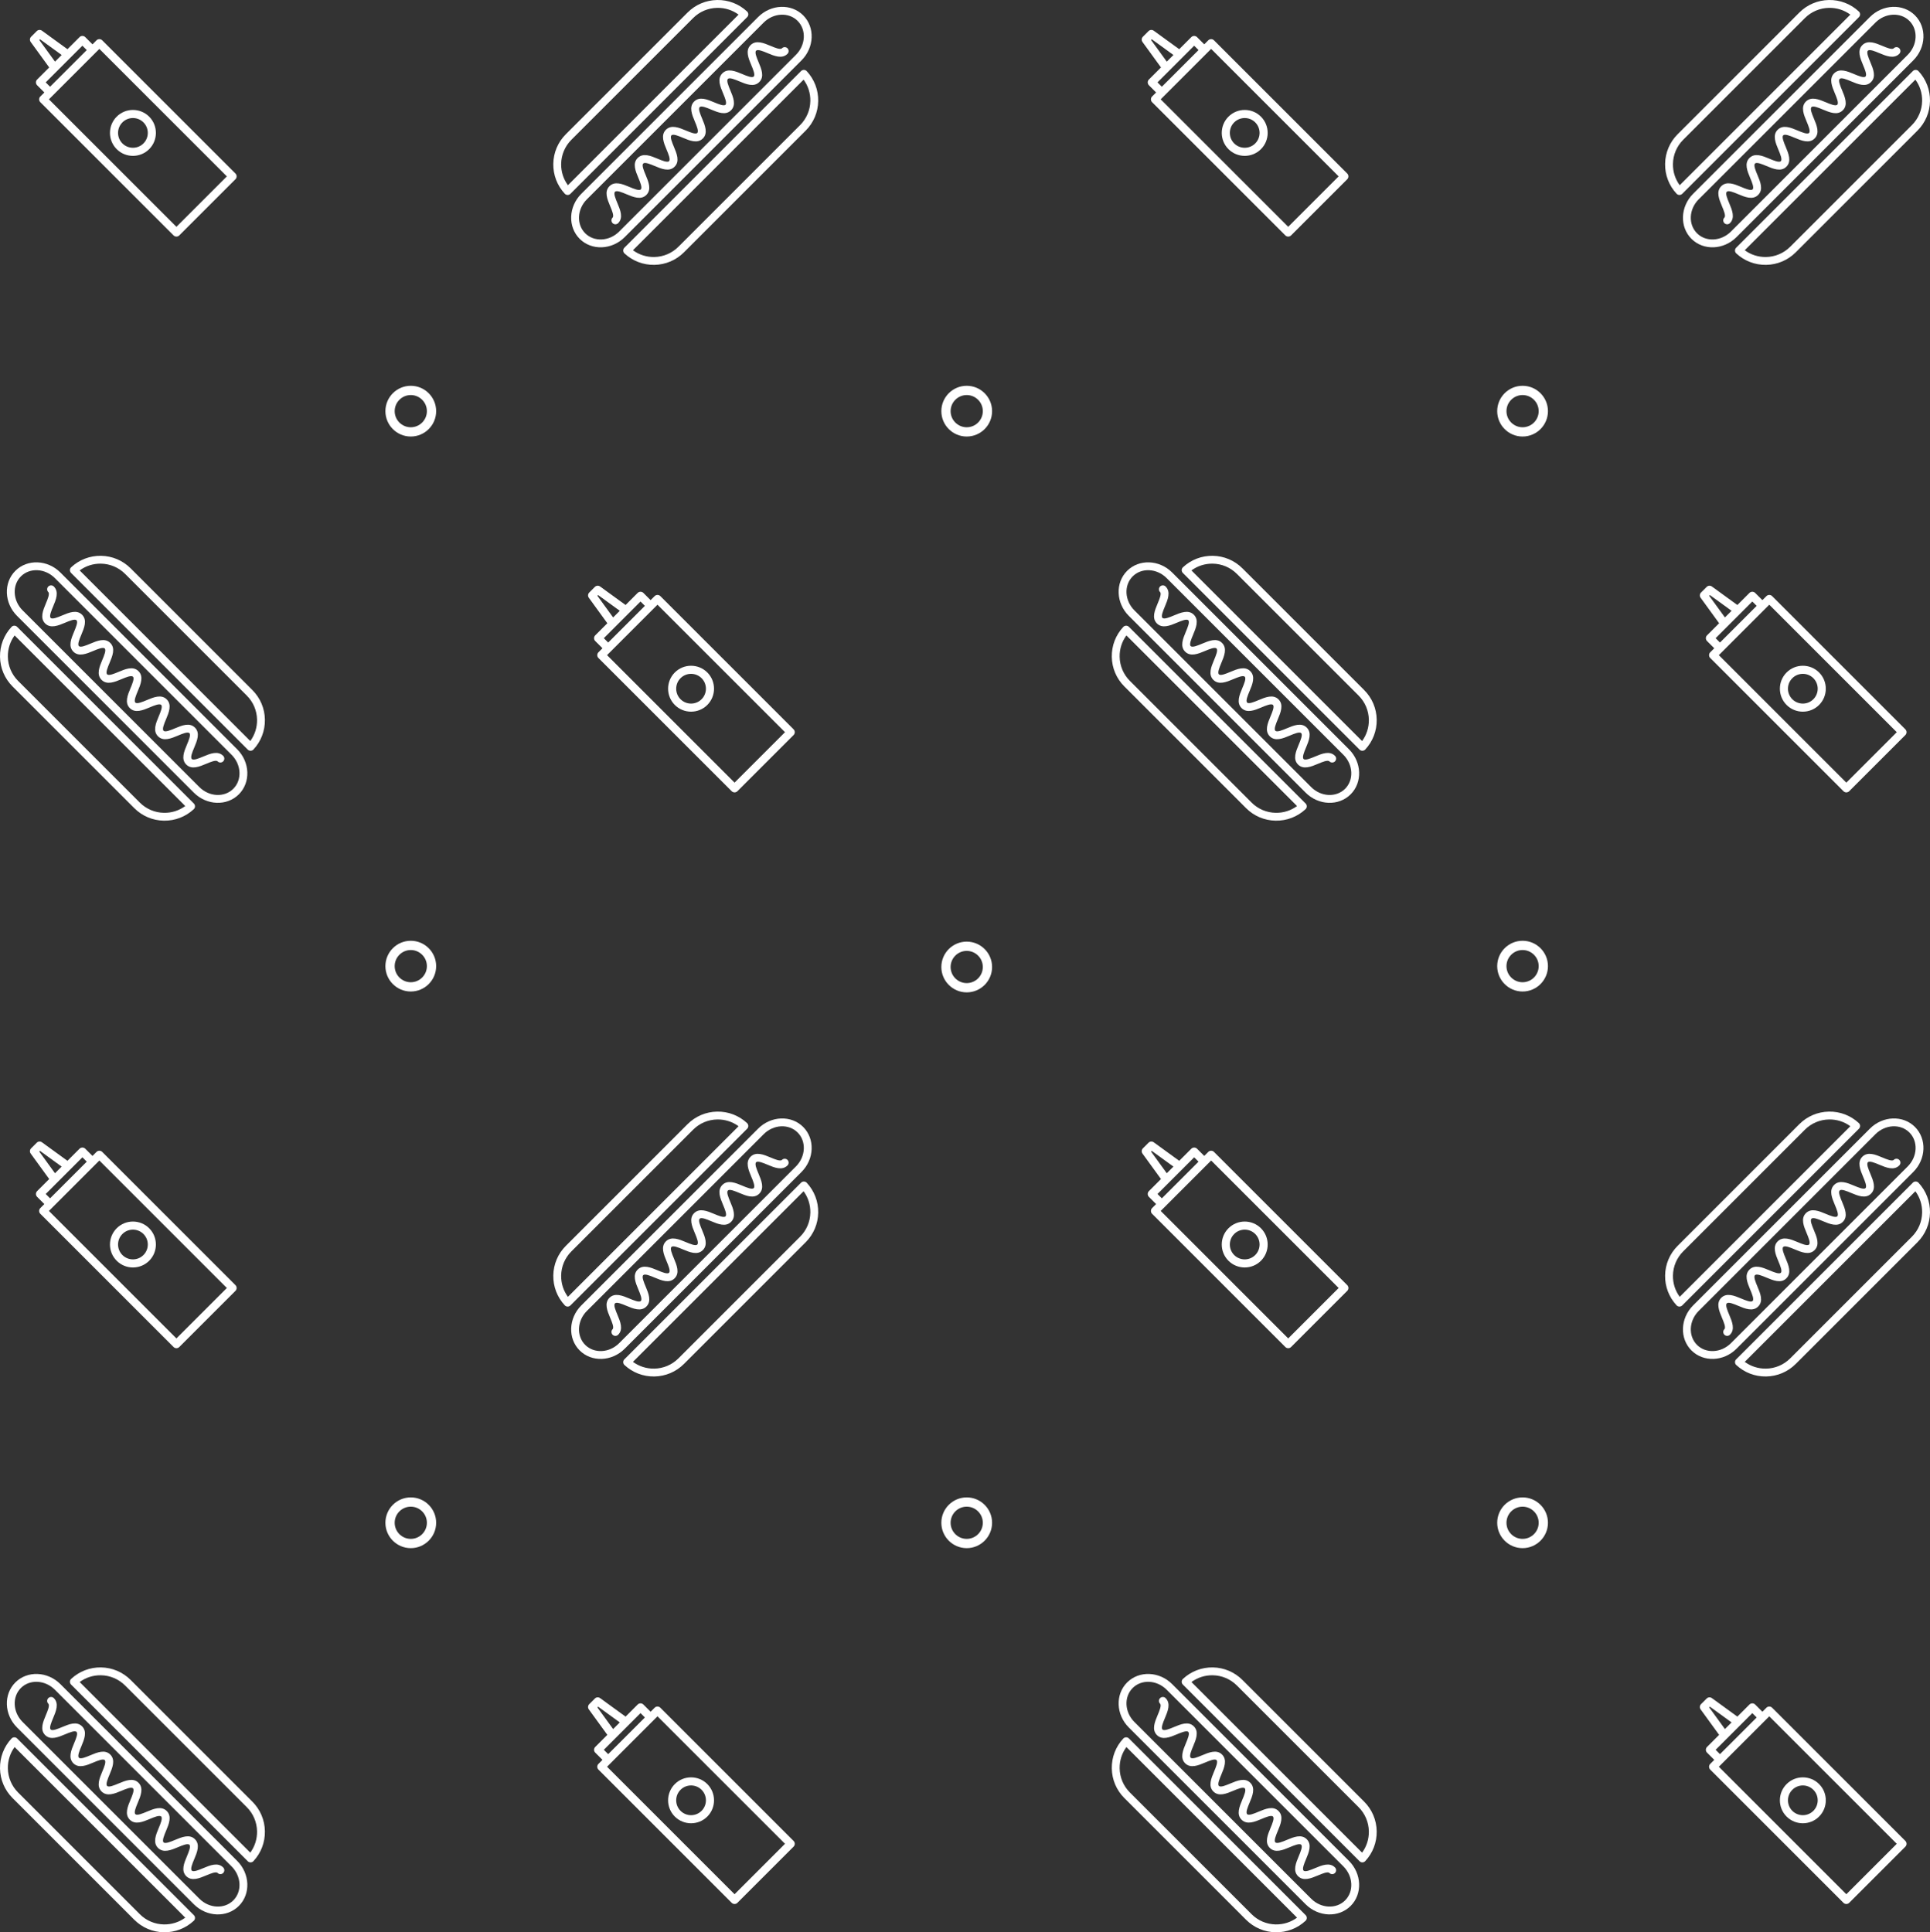 <?xml version="1.0" encoding="UTF-8"?><svg id="Layer_2" xmlns="http://www.w3.org/2000/svg" width="1041.561" height="1042.961" viewBox="0 0 1041.561 1042.961"><rect x="0" y="0" width="1041.561" height="1042.961" fill="#333333" stroke="none"/><defs><style>.cls-1{fill:#fff;}</style></defs><g id="Layer_1-2"><path class="cls-1" d="M704.588,427.825c6.955,6.955,17.863,7.366,24.315,.914,6.451-6.452,6.041-17.359-.914-24.315l-95.395-95.395c-6.956-6.955-17.863-7.365-24.315-.914-6.451,6.452-6.041,17.359,.914,24.314l95.395,95.395Zm-93.314-116.714c4.8-4.8,13.02-4.39,18.323,.914l95.395,95.395c5.304,5.304,5.714,13.524,.914,18.323-4.8,4.8-13.019,4.39-18.323-.914l-95.395-95.395c-5.304-5.304-5.714-13.523-.914-18.323Z"/><path class="cls-1" d="M654.549,300.003c-6.017-.101-11.751,2.099-16.148,6.192-.421,.391-.664,.938-.674,1.512-.01,.575,.213,1.129,.62,1.536l95.371,95.371c.406,.406,.961,.63,1.536,.62,.549-.01,1.073-.233,1.46-.62,.018-.018,.035-.036,.052-.054,4.094-4.396,6.293-10.131,6.192-16.148-.101-6.032-2.506-11.704-6.773-15.97l-65.665-65.665c-4.267-4.267-9.939-6.672-15.97-6.773Zm84.172,88.48c.07,4.174-1.214,8.181-3.651,11.494l-92.087-92.087c3.312-2.436,7.32-3.72,11.494-3.651,4.927,.082,9.56,2.047,13.046,5.533l65.665,65.665c3.486,3.486,5.45,8.118,5.533,13.046Z"/><path class="cls-1" d="M672.441,436.185c4.267,4.267,9.939,6.672,15.971,6.773,6.016,.101,11.751-2.099,16.148-6.192,.018-.017,.037-.035,.054-.052,.387-.387,.61-.911,.62-1.46,.01-.575-.214-1.129-.62-1.536l-95.371-95.371c-.406-.406-.961-.63-1.536-.62-.574,.01-1.118,.25-1.512,.674-4.094,4.396-6.293,10.131-6.192,16.148,.101,6.032,2.506,11.704,6.773,15.97l65.665,65.665Zm-64.551-93.2l92.086,92.086c-3.312,2.436-7.32,3.72-11.494,3.651-4.927-.082-9.56-2.047-13.046-5.533l-65.665-65.665c-3.486-3.486-5.45-8.118-5.533-13.046-.07-4.174,1.215-8.181,3.651-11.494Z"/><path class="cls-1" d="M635.142,336.111c2.34-.983,5.252-2.205,6.149-1.308,.898,.898-.325,3.81-1.308,6.15-1.55,3.691-3.307,7.875-.397,10.785,2.91,2.91,7.094,1.153,10.786-.397,2.34-.983,5.252-2.205,6.149-1.308,.898,.898-.325,3.81-1.308,6.149-1.55,3.692-3.307,7.876-.397,10.786,2.91,2.91,7.094,1.153,10.785-.397,2.34-.983,5.252-2.205,6.15-1.308s-.325,3.809-1.308,6.149c-1.55,3.692-3.307,7.876-.397,10.786,2.91,2.91,7.094,1.153,10.786-.397,2.34-.983,5.252-2.205,6.149-1.308,.898,.898-.325,3.81-1.308,6.15-1.55,3.692-3.307,7.876-.397,10.786,2.91,2.91,7.094,1.153,10.785-.397,2.34-.983,5.252-2.205,6.15-1.308,.898,.898-.325,3.81-1.307,6.15-1.55,3.692-3.307,7.876-.397,10.786,2.91,2.91,7.094,1.153,10.786-.397,2.34-.982,5.252-2.205,6.15-1.307,.827,.827,2.168,.827,2.996,0,.827-.827,.827-2.168,0-2.996-2.91-2.91-7.095-1.153-10.786,.397-2.34,.982-5.252,2.205-6.15,1.307-.898-.898,.325-3.81,1.307-6.15,1.55-3.692,3.307-7.876,.397-10.786-2.91-2.91-7.094-1.153-10.786,.397-2.34,.983-5.252,2.205-6.149,1.308-.898-.898,.325-3.81,1.308-6.15,1.55-3.692,3.307-7.875,.397-10.785s-7.094-1.153-10.786,.397c-2.34,.983-5.252,2.205-6.149,1.308-.898-.898,.325-3.81,1.308-6.15,1.55-3.691,3.307-7.875,.397-10.785-2.91-2.91-7.094-1.153-10.785,.397-2.34,.982-5.252,2.205-6.15,1.308-.898-.898,.325-3.81,1.308-6.149,1.55-3.692,3.307-7.876,.397-10.786-2.91-2.91-7.094-1.153-10.785,.397-2.34,.982-5.252,2.205-6.15,1.308-.898-.898,.325-3.81,1.308-6.149,1.55-3.692,3.307-7.876,.397-10.786-2.91-2.91-7.094-1.153-10.785,.397-2.34,.983-5.252,2.205-6.149,1.308-.898-.898,.325-3.809,1.308-6.149,1.55-3.691,3.307-7.875,.397-10.785-.827-.827-2.168-.827-2.996,0-.827,.827-.827,2.168,0,2.996,.897,.897-.325,3.809-1.308,6.149-1.55,3.692-3.307,7.875-.398,10.785,2.91,2.91,7.094,1.153,10.785-.398Z"/><path class="cls-1" d="M912.821,128.903c6.451,6.452,17.359,6.042,24.315-.914l95.395-95.395c6.956-6.956,7.366-17.863,.914-24.315-6.452-6.452-17.359-6.041-24.314,.914l-95.395,95.395c-6.955,6.955-7.366,17.863-.914,24.314ZM1012.126,12.189c5.304-5.304,13.523-5.714,18.323-.914,4.8,4.8,4.39,13.02-.914,18.323l-95.395,95.395c-5.304,5.304-13.524,5.714-18.323,.914-4.8-4.8-4.389-13.019,.914-18.323L1012.126,12.189Z"/><path class="cls-1" d="M1033.853,37.727c-.575-.01-1.129,.214-1.536,.62l-95.371,95.371c-.406,.406-.63,.961-.62,1.536,.01,.549,.233,1.073,.62,1.46,.018,.018,.036,.035,.054,.052,4.396,4.093,10.131,6.293,16.148,6.192,6.032-.101,11.704-2.506,15.97-6.773l65.665-65.665c4.267-4.267,6.672-9.939,6.773-15.97,.101-6.016-2.099-11.751-6.192-16.148-.391-.421-.938-.664-1.512-.674Zm-2.064,29.797l-65.665,65.665c-3.486,3.486-8.118,5.45-13.046,5.533-4.174,.07-8.181-1.214-11.494-3.651l92.087-92.086c2.436,3.312,3.72,7.32,3.651,11.493-.082,4.927-2.047,9.56-5.533,13.046Z"/><path class="cls-1" d="M904.848,104.614c.387,.387,.911,.61,1.46,.62,.575,.01,1.129-.213,1.536-.62L1003.214,9.244c.406-.406,.63-.961,.62-1.536-.01-.574-.25-1.118-.674-1.512C998.763,2.102,993.028-.097,987.012,.003c-6.032,.101-11.704,2.506-15.97,6.773l-65.665,65.665c-4.267,4.267-6.672,9.939-6.773,15.97-.101,6.017,2.099,11.751,6.192,16.148,.017,.019,.035,.037,.052,.054Zm3.524-29.177L974.037,9.772c3.486-3.486,8.118-5.45,13.046-5.533,4.174-.07,8.181,1.215,11.494,3.651l-92.087,92.087c-2.436-3.312-3.72-7.32-3.651-11.494,.082-4.927,2.047-9.56,5.533-13.046Z"/><path class="cls-1" d="M930.604,117.445c-.827,.827-.827,2.168,0,2.996,.827,.827,2.168,.827,2.996,0,2.91-2.91,1.153-7.094-.397-10.786-.982-2.34-2.205-5.252-1.307-6.15,.898-.898,3.81,.325,6.15,1.307,3.692,1.55,7.876,3.307,10.786,.397,2.91-2.91,1.153-7.094-.397-10.786-.983-2.34-2.205-5.252-1.308-6.149,.898-.898,3.81,.325,6.15,1.308,3.691,1.55,7.875,3.307,10.785,.397,2.91-2.91,1.153-7.094-.397-10.786-.983-2.34-2.205-5.252-1.308-6.149,.898-.898,3.81,.325,6.15,1.308,3.691,1.55,7.875,3.307,10.785,.397,2.91-2.91,1.153-7.094-.397-10.786-.983-2.34-2.205-5.252-1.308-6.15,.898-.898,3.81,.325,6.149,1.308,3.692,1.55,7.876,3.307,10.786,.397,2.91-2.91,1.153-7.094-.397-10.785-.983-2.34-2.205-5.252-1.308-6.15,.898-.898,3.81,.325,6.15,1.308,3.691,1.55,7.876,3.307,10.786,.397,2.91-2.91,1.153-7.094-.398-10.785-.983-2.34-2.205-5.252-1.308-6.149,.898-.897,3.809,.325,6.149,1.308,3.691,1.55,7.875,3.307,10.785,.397,.827-.827,.827-2.168,0-2.996-.827-.827-2.168-.827-2.996,0-.897,.897-3.809-.325-6.149-1.308-3.692-1.55-7.876-3.307-10.785-.398-2.91,2.91-1.153,7.094,.397,10.785,.983,2.34,2.205,5.252,1.308,6.149-.898,.898-3.81-.325-6.15-1.308-3.691-1.55-7.875-3.307-10.785-.397-2.91,2.91-1.153,7.094,.397,10.786,.983,2.34,2.205,5.252,1.308,6.149s-3.81-.325-6.15-1.308c-3.691-1.55-7.875-3.307-10.785-.397s-1.153,7.094,.397,10.785c.983,2.34,2.205,5.252,1.308,6.15s-3.809-.325-6.149-1.308c-3.692-1.55-7.876-3.307-10.786-.397-2.91,2.91-1.153,7.094,.397,10.786,.983,2.34,2.205,5.252,1.308,6.149-.898,.898-3.81-.325-6.15-1.308-3.692-1.55-7.876-3.307-10.785-.397-2.91,2.91-1.153,7.094,.397,10.785,.982,2.34,2.205,5.252,1.308,6.15s-3.81-.325-6.15-1.307c-3.692-1.55-7.876-3.307-10.786-.397-2.91,2.91-1.153,7.094,.397,10.786,.982,2.34,2.205,5.252,1.307,6.15Z"/><path class="cls-1" d="M626.553,36.399l-6.521,6.521c-.853,.853-.853,2.237,0,3.09l3.895,3.895-2.167,2.167c-.853,.853-.853,2.237,0,3.09l71.898,71.898c.853,.853,2.237,.853,3.09,0l30.311-30.311c.853-.853,.853-2.237,0-3.09l-71.898-71.898c-.853-.853-2.237-.853-3.09,0l-2.167,2.167-3.895-3.895c-.853-.853-2.237-.853-3.09,0l-6.521,6.521-13.747-9.983c-.87-.631-2.069-.537-2.829,.223l-3.03,3.03c-.76,.76-.854,1.96-.223,2.829l9.983,13.747Zm24.897-7.836l2.167-2.167,68.808,68.808-27.221,27.221-68.808-68.808,2.167-2.167,22.887-22.887Zm-13.28,2.399l.966-.966,5.329-5.329,2.35,2.35-19.797,19.797-2.35-2.35,5.583-5.583,.711-.711,7.207-7.207Zm-16.576-9.761l11.677,8.48-3.588,3.588-8.48-11.677,.391-.391Z"/><path class="cls-1" d="M680.503,80.503c4.834-4.834,4.834-12.7,0-17.534-4.834-4.834-12.7-4.834-17.534,0-4.834,4.834-4.834,12.7,0,17.534,4.834,4.834,12.7,4.834,17.534,0Zm-14.444-14.444c3.13-3.13,8.223-3.13,11.354,0,3.13,3.13,3.13,8.223,0,11.353-3.13,3.13-8.223,3.13-11.354,0-3.13-3.13-3.13-8.223,0-11.354Z"/><path class="cls-1" d="M922.968,355.162l71.898,71.898c.853,.853,2.237,.853,3.09,0l30.311-30.311c.853-.853,.853-2.237,0-3.09l-71.898-71.898c-.853-.853-2.237-.853-3.09,0l-2.167,2.167-3.895-3.895c-.853-.853-2.237-.853-3.09,0l-6.521,6.521-13.747-9.984c-.87-.631-2.069-.537-2.829,.223l-3.03,3.03c-.76,.76-.854,1.96-.223,2.829l9.983,13.747-6.52,6.521c-.853,.853-.853,2.237,0,3.09l3.895,3.895-2.167,2.167c-.853,.853-.853,2.237,0,3.09Zm29.689-26.599l2.167-2.167,68.808,68.808-27.221,27.221-68.808-68.808,2.167-2.167,22.887-22.887Zm-30.248-6.97l.391-.391,11.677,8.48-3.588,3.588-8.48-11.677Zm9.049,17.288l.711-.711,7.207-7.207,.966-.966,5.329-5.329,2.35,2.35-19.797,19.797-2.35-2.35,5.583-5.583Z"/><path class="cls-1" d="M981.709,380.503c4.834-4.834,4.834-12.7,0-17.534-4.834-4.834-12.7-4.834-17.534,0-4.834,4.834-4.834,12.7,0,17.534,4.834,4.834,12.7,4.834,17.534,0Zm-14.444-14.444c3.13-3.13,8.223-3.13,11.353,0,3.13,3.13,3.13,8.223,0,11.353-3.13,3.13-8.223,3.13-11.353,0-3.13-3.13-3.13-8.223,0-11.353Z"/><path class="cls-1" d="M821.688,235.619c7.55,0,13.692-6.143,13.692-13.692s-6.143-13.693-13.692-13.693-13.693,6.143-13.693,13.693,6.143,13.692,13.693,13.692Zm0-22.386c4.793,0,8.692,3.899,8.692,8.693s-3.899,8.692-8.692,8.692-8.692-3.899-8.692-8.692,3.899-8.693,8.692-8.693Z"/><path class="cls-1" d="M821.688,507.788c-7.55,0-13.693,6.143-13.693,13.692s6.143,13.692,13.693,13.692,13.692-6.143,13.692-13.692-6.143-13.692-13.692-13.692Zm8.692,13.692c0,4.793-3.899,8.692-8.692,8.692s-8.692-3.899-8.692-8.692,3.899-8.692,8.692-8.692,8.692,3.899,8.692,8.692Z"/><path class="cls-1" d="M521.706,508.253c-7.55,0-13.692,6.143-13.692,13.692s6.143,13.692,13.692,13.692,13.692-6.143,13.692-13.692-6.143-13.692-13.692-13.692Zm8.692,13.692c0,4.793-3.899,8.692-8.692,8.692s-8.692-3.899-8.692-8.692,3.899-8.692,8.692-8.692,8.692,3.899,8.692,8.692Z"/><path class="cls-1" d="M728.903,1028.74c6.451-6.452,6.041-17.359-.914-24.315l-95.395-95.395c-6.956-6.955-17.863-7.365-24.315-.914-6.451,6.452-6.041,17.359,.914,24.314l95.395,95.395c6.955,6.955,17.863,7.366,24.315,.914Zm-116.714-99.305c-5.304-5.304-5.714-13.523-.914-18.323,4.8-4.8,13.02-4.39,18.323,.914l95.395,95.395c5.304,5.304,5.714,13.524,.914,18.323-4.8,4.8-13.019,4.39-18.323-.914l-95.395-95.395Z"/><path class="cls-1" d="M735.253,1005.234c.549-.01,1.073-.233,1.46-.62,.018-.018,.035-.036,.052-.054,4.094-4.396,6.293-10.131,6.192-16.148-.101-6.032-2.506-11.704-6.773-15.97l-65.665-65.665c-4.267-4.267-9.939-6.672-15.97-6.773-6.017-.101-11.751,2.099-16.148,6.192-.421,.391-.664,.938-.674,1.512-.01,.575,.213,1.129,.62,1.536l95.371,95.371c.406,.406,.961,.63,1.536,.62Zm-80.775-100.995c4.927,.082,9.56,2.047,13.046,5.533l65.665,65.665c3.486,3.486,5.45,8.118,5.533,13.046,.07,4.174-1.214,8.181-3.651,11.494l-92.087-92.087c3.312-2.436,7.32-3.72,11.494-3.651Z"/><path class="cls-1" d="M607.708,937.727c-.574,.01-1.118,.25-1.512,.674-4.094,4.396-6.293,10.131-6.192,16.148,.101,6.032,2.506,11.704,6.773,15.97l65.665,65.665c4.267,4.267,9.939,6.672,15.971,6.773,6.016,.101,11.751-2.099,16.148-6.192,.018-.017,.037-.035,.054-.052,.387-.387,.61-.911,.62-1.46,.01-.575-.214-1.129-.62-1.536l-95.371-95.371c-.406-.406-.961-.63-1.536-.62Zm80.775,100.995c-4.927-.082-9.56-2.047-13.046-5.533l-65.665-65.665c-3.486-3.486-5.45-8.118-5.533-13.046-.07-4.174,1.215-8.181,3.651-11.494l92.086,92.086c-3.312,2.436-7.32,3.72-11.494,3.651Z"/><path class="cls-1" d="M720.44,1010.957c.827-.827,.827-2.168,0-2.996-2.91-2.91-7.095-1.153-10.786,.397-2.34,.982-5.252,2.205-6.15,1.307-.898-.898,.325-3.81,1.307-6.15,1.55-3.692,3.307-7.876,.397-10.786-2.91-2.91-7.094-1.153-10.786,.397-2.34,.983-5.252,2.205-6.149,1.308-.898-.898,.325-3.81,1.308-6.15,1.55-3.692,3.307-7.875,.397-10.785s-7.094-1.153-10.786,.397c-2.34,.983-5.252,2.205-6.149,1.308-.898-.898,.325-3.81,1.308-6.15,1.55-3.691,3.307-7.875,.397-10.785-2.91-2.91-7.094-1.153-10.785,.397-2.34,.982-5.252,2.205-6.15,1.308-.898-.898,.325-3.81,1.308-6.149,1.55-3.692,3.307-7.876,.397-10.786-2.91-2.91-7.094-1.153-10.785,.397-2.34,.982-5.252,2.205-6.15,1.308-.898-.898,.325-3.81,1.308-6.149,1.55-3.692,3.307-7.876,.397-10.786-2.91-2.91-7.094-1.153-10.785,.397-2.34,.983-5.252,2.205-6.149,1.308-.898-.898,.325-3.809,1.308-6.149,1.55-3.691,3.307-7.875,.397-10.785-.827-.827-2.168-.827-2.996,0-.827,.827-.827,2.168,0,2.996,.897,.897-.325,3.809-1.308,6.149-1.55,3.692-3.307,7.875-.398,10.785,2.91,2.91,7.094,1.153,10.785-.398,2.34-.983,5.252-2.205,6.149-1.308,.898,.898-.325,3.81-1.308,6.15-1.55,3.691-3.307,7.875-.397,10.785,2.91,2.91,7.094,1.153,10.786-.397,2.34-.983,5.252-2.205,6.149-1.308,.898,.898-.325,3.81-1.308,6.149-1.55,3.692-3.307,7.876-.397,10.786,2.91,2.91,7.094,1.153,10.785-.397,2.34-.983,5.252-2.205,6.15-1.308,.897,.897-.325,3.809-1.308,6.149-1.55,3.692-3.307,7.876-.397,10.786,2.91,2.91,7.094,1.153,10.786-.397,2.34-.983,5.252-2.205,6.149-1.308,.898,.898-.325,3.81-1.308,6.15-1.55,3.692-3.307,7.876-.397,10.786,2.91,2.91,7.094,1.153,10.785-.397,2.34-.983,5.252-2.205,6.15-1.308,.898,.898-.325,3.81-1.307,6.15-1.55,3.692-3.307,7.876-.397,10.786,2.91,2.91,7.094,1.153,10.786-.397,2.34-.982,5.252-2.205,6.15-1.307,.827,.827,2.168,.827,2.996,0Z"/><path class="cls-1" d="M1009.13,609.193l-95.395,95.395c-6.955,6.955-7.366,17.863-.914,24.314,6.451,6.452,17.359,6.042,24.315-.914l95.395-95.395c6.956-6.956,7.366-17.863,.914-24.315-6.452-6.452-17.359-6.041-24.314,.914Zm20.405,20.405l-95.395,95.395c-5.304,5.304-13.524,5.714-18.323,.914-4.8-4.8-4.389-13.019,.914-18.323l95.395-95.395c5.304-5.304,13.523-5.714,18.323-.914,4.8,4.8,4.39,13.02-.914,18.323Z"/><path class="cls-1" d="M1041.557,654.549c.101-6.016-2.099-11.751-6.192-16.148-.391-.421-.938-.664-1.512-.674-.575-.01-1.129,.214-1.536,.62l-95.371,95.371c-.406,.406-.63,.961-.62,1.536,.01,.549,.233,1.073,.62,1.46,.018,.018,.036,.035,.054,.052,4.396,4.093,10.131,6.293,16.148,6.192,6.032-.101,11.704-2.506,15.97-6.773l65.665-65.665c4.267-4.267,6.672-9.939,6.773-15.97Zm-75.434,78.64c-3.486,3.486-8.118,5.45-13.046,5.533-4.174,.07-8.181-1.214-11.494-3.651l92.087-92.086c2.436,3.312,3.72,7.32,3.651,11.493-.082,4.927-2.047,9.56-5.533,13.046l-65.665,65.665Z"/><path class="cls-1" d="M987.012,600.003c-6.032,.101-11.704,2.506-15.97,6.773l-65.665,65.665c-4.267,4.267-6.672,9.939-6.773,15.97-.101,6.017,2.099,11.751,6.192,16.148,.017,.019,.035,.037,.052,.054,.387,.387,.911,.61,1.46,.62,.575,.01,1.129-.213,1.536-.62l95.371-95.371c.406-.406,.63-.961,.62-1.536-.01-.575-.25-1.118-.674-1.512-4.396-4.094-10.131-6.293-16.148-6.192Zm-80.522,99.973c-2.436-3.312-3.72-7.32-3.651-11.494,.082-4.927,2.047-9.56,5.533-13.046l65.665-65.665c3.486-3.486,8.118-5.45,13.046-5.533,4.174-.07,8.181,1.215,11.494,3.651l-92.087,92.087Z"/><path class="cls-1" d="M1021.986,626.062c-.897,.897-3.809-.325-6.149-1.308-3.692-1.55-7.876-3.307-10.785-.398-2.91,2.91-1.153,7.094,.397,10.785,.983,2.34,2.205,5.252,1.308,6.149-.898,.898-3.81-.325-6.15-1.308-3.691-1.55-7.875-3.307-10.785-.397-2.91,2.91-1.153,7.094,.397,10.786,.983,2.34,2.205,5.252,1.308,6.149s-3.81-.325-6.15-1.308c-3.691-1.55-7.875-3.307-10.785-.397s-1.153,7.094,.397,10.785c.983,2.34,2.205,5.252,1.308,6.15s-3.809-.325-6.149-1.308c-3.692-1.55-7.876-3.307-10.786-.397-2.91,2.91-1.153,7.094,.397,10.786,.983,2.34,2.205,5.252,1.308,6.149-.898,.898-3.81-.325-6.15-1.308-3.692-1.55-7.876-3.307-10.785-.397-2.91,2.91-1.153,7.094,.397,10.785,.982,2.34,2.205,5.252,1.308,6.15s-3.81-.325-6.15-1.307c-3.692-1.55-7.876-3.307-10.786-.397-2.91,2.91-1.153,7.094,.397,10.786,.982,2.34,2.205,5.252,1.307,6.15-.827,.827-.827,2.168,0,2.996,.827,.827,2.168,.827,2.996,0,2.91-2.91,1.153-7.094-.397-10.786-.982-2.34-2.205-5.252-1.307-6.15,.898-.898,3.81,.325,6.15,1.307,3.692,1.55,7.876,3.307,10.786,.397,2.91-2.91,1.153-7.094-.397-10.786-.983-2.34-2.205-5.252-1.308-6.149,.898-.898,3.81,.325,6.15,1.308,3.691,1.55,7.875,3.307,10.785,.397,2.91-2.91,1.153-7.094-.397-10.786-.983-2.34-2.205-5.252-1.308-6.149,.898-.898,3.81,.325,6.15,1.308,3.691,1.55,7.875,3.307,10.785,.397s1.153-7.094-.397-10.786c-.983-2.34-2.205-5.252-1.308-6.15,.898-.898,3.81,.325,6.149,1.308,3.692,1.55,7.876,3.307,10.786,.397,2.91-2.91,1.153-7.094-.397-10.785-.983-2.34-2.205-5.252-1.308-6.15,.898-.898,3.81,.325,6.15,1.308,3.691,1.55,7.876,3.307,10.786,.397,2.91-2.91,1.153-7.094-.398-10.785-.983-2.34-2.205-5.252-1.308-6.149s3.809,.325,6.149,1.308c3.691,1.55,7.875,3.307,10.785,.397,.827-.827,.827-2.168,0-2.996s-2.168-.827-2.996,0Z"/><path class="cls-1" d="M621.761,655.162l71.898,71.898c.853,.853,2.237,.853,3.09,0l30.311-30.311c.853-.853,.853-2.237,0-3.09l-71.898-71.898c-.853-.853-2.237-.853-3.09,0l-2.167,2.167-3.895-3.895c-.853-.853-2.237-.853-3.09,0l-6.521,6.521-13.747-9.983c-.87-.631-2.069-.537-2.829,.223l-3.03,3.03c-.76,.76-.854,1.96-.223,2.829l9.983,13.747-6.521,6.521c-.853,.853-.853,2.237,0,3.09l3.895,3.895-2.167,2.167c-.853,.853-.853,2.237,0,3.09Zm29.689-26.599l2.167-2.167,68.808,68.808-27.221,27.221-68.808-68.808,2.167-2.167,22.887-22.887Zm-30.248-6.97l.391-.392,11.677,8.48-3.588,3.588-8.48-11.677Zm9.049,17.288l.711-.711,7.207-7.207,.966-.966,5.329-5.329,2.35,2.35-19.797,19.797-2.35-2.35,5.583-5.583Z"/><path class="cls-1" d="M680.503,680.503c4.834-4.834,4.834-12.7,0-17.534-4.834-4.834-12.7-4.834-17.534,0-4.834,4.834-4.834,12.7,0,17.534,4.834,4.834,12.7,4.834,17.534-0Zm-14.444-14.444c3.13-3.13,8.223-3.13,11.354,0,3.13,3.13,3.13,8.223,0,11.353-3.13,3.13-8.223,3.13-11.354,0-3.13-3.13-3.13-8.223,0-11.354Z"/><path class="cls-1" d="M922.968,955.162l71.898,71.898c.853,.853,2.237,.853,3.09,0l30.311-30.311c.853-.853,.853-2.237,0-3.09l-71.898-71.898c-.853-.853-2.237-.853-3.09,0l-2.167,2.167-3.895-3.895c-.853-.853-2.237-.853-3.09,0l-6.521,6.521-13.747-9.984c-.87-.631-2.069-.537-2.829,.223l-3.03,3.03c-.76,.76-.854,1.96-.223,2.829l9.983,13.747-6.52,6.521c-.853,.853-.853,2.237,0,3.09l3.895,3.895-2.167,2.167c-.853,.853-.853,2.237,0,3.09Zm29.689-26.599l2.167-2.167,68.808,68.808-27.221,27.221-68.808-68.808,2.167-2.167,22.887-22.887Zm-30.248-6.97l.391-.391,11.677,8.48-3.588,3.588-8.48-11.677Zm9.049,17.288l.711-.711,7.207-7.207,.966-.966,5.329-5.329,2.35,2.35-19.797,19.797-2.35-2.35,5.583-5.583Z"/><path class="cls-1" d="M981.709,980.503c4.834-4.834,4.834-12.7,0-17.534-4.834-4.834-12.7-4.834-17.534,0-4.834,4.834-4.834,12.7,0,17.534,4.834,4.834,12.7,4.834,17.534-0Zm-14.444-14.444c3.13-3.13,8.223-3.13,11.353,0,3.13,3.13,3.13,8.223,0,11.353-3.13,3.13-8.223,3.13-11.353,0-3.13-3.13-3.13-8.223,0-11.353Z"/><path class="cls-1" d="M821.688,808.234c-7.55,0-13.693,6.143-13.693,13.693s6.143,13.692,13.693,13.692,13.692-6.143,13.692-13.692-6.143-13.693-13.692-13.693Zm0,22.386c-4.793,0-8.692-3.899-8.692-8.692s3.899-8.693,8.692-8.693,8.692,3.899,8.692,8.693-3.899,8.692-8.692,8.692Z"/><path class="cls-1" d="M521.706,808.234c-7.55,0-13.692,6.143-13.692,13.693s6.143,13.692,13.692,13.692,13.692-6.143,13.692-13.692-6.143-13.693-13.692-13.693Zm0,22.386c-4.793,0-8.692-3.899-8.692-8.692s3.899-8.693,8.692-8.693,8.692,3.899,8.692,8.693-3.899,8.692-8.692,8.692Z"/><path class="cls-1" d="M104.588,427.825c6.955,6.955,17.863,7.366,24.315,.914,6.451-6.452,6.041-17.359-.914-24.315l-95.395-95.395c-6.956-6.955-17.863-7.365-24.315-.914-6.452,6.452-6.041,17.359,.914,24.314l95.395,95.395ZM11.275,311.111c4.8-4.8,13.02-4.39,18.323,.914l95.395,95.395c5.304,5.304,5.714,13.524,.914,18.323-4.8,4.8-13.019,4.39-18.323-.914L12.189,329.435c-5.304-5.304-5.714-13.523-.914-18.323Z"/><path class="cls-1" d="M54.549,300.003c-6.017-.101-11.751,2.099-16.148,6.192-.421,.391-.664,.938-.674,1.512-.01,.575,.213,1.129,.62,1.536l95.371,95.371c.406,.406,.961,.63,1.536,.62,.549-.01,1.073-.233,1.46-.62,.018-.018,.035-.036,.052-.054,4.094-4.396,6.293-10.131,6.192-16.148-.101-6.032-2.506-11.704-6.773-15.97l-65.665-65.665c-4.267-4.267-9.939-6.672-15.97-6.773Zm84.172,88.48c.07,4.174-1.214,8.181-3.651,11.494l-92.087-92.087c3.312-2.436,7.32-3.72,11.494-3.651,4.927,.082,9.56,2.047,13.046,5.533l65.665,65.665c3.486,3.486,5.45,8.118,5.533,13.046Z"/><path class="cls-1" d="M72.441,436.185c4.267,4.267,9.939,6.672,15.971,6.773,6.016,.101,11.751-2.099,16.148-6.192,.018-.017,.037-.035,.054-.052,.387-.387,.61-.911,.62-1.46,.01-.575-.214-1.129-.62-1.536L9.244,338.347c-.406-.406-.961-.63-1.536-.62-.574,.01-1.118,.25-1.512,.674C2.102,342.798-.097,348.533,.003,354.549c.101,6.032,2.506,11.704,6.773,15.97l65.665,65.665ZM7.89,342.985l92.086,92.086c-3.312,2.436-7.32,3.72-11.494,3.651-4.927-.082-9.56-2.047-13.046-5.533L9.772,367.524c-3.486-3.486-5.45-8.118-5.533-13.046-.07-4.174,1.215-8.181,3.651-11.494Z"/><path class="cls-1" d="M35.142,336.111c2.34-.983,5.252-2.205,6.149-1.308,.898,.898-.325,3.81-1.308,6.15-1.55,3.691-3.307,7.875-.397,10.785,2.91,2.91,7.094,1.153,10.786-.397,2.34-.983,5.252-2.205,6.149-1.308,.898,.898-.325,3.81-1.308,6.149-1.55,3.692-3.307,7.876-.397,10.786,2.91,2.91,7.094,1.153,10.785-.397,2.34-.983,5.252-2.205,6.15-1.308s-.325,3.809-1.308,6.149c-1.55,3.692-3.307,7.876-.397,10.786,2.91,2.91,7.094,1.153,10.786-.397,2.34-.983,5.252-2.205,6.149-1.308,.898,.898-.325,3.81-1.308,6.15-1.55,3.692-3.307,7.876-.397,10.786,2.91,2.91,7.094,1.153,10.785-.397,2.34-.983,5.252-2.205,6.15-1.308,.898,.898-.325,3.81-1.307,6.15-1.55,3.692-3.307,7.876-.397,10.786s7.094,1.153,10.786-.397c2.34-.982,5.252-2.205,6.15-1.307,.827,.827,2.168,.827,2.996,0,.827-.827,.827-2.168,0-2.996-2.91-2.91-7.095-1.153-10.786,.397-2.34,.982-5.252,2.205-6.15,1.307-.898-.898,.325-3.81,1.307-6.15,1.55-3.692,3.307-7.876,.397-10.786s-7.094-1.153-10.786,.397c-2.34,.983-5.252,2.205-6.149,1.308-.898-.898,.325-3.81,1.308-6.15,1.55-3.692,3.307-7.875,.397-10.785s-7.094-1.153-10.786,.397c-2.34,.983-5.252,2.205-6.149,1.308-.898-.898,.325-3.81,1.308-6.15,1.55-3.691,3.307-7.875,.397-10.785s-7.094-1.153-10.785,.397c-2.34,.982-5.252,2.205-6.15,1.308-.898-.898,.325-3.81,1.308-6.149,1.55-3.692,3.307-7.876,.397-10.786-2.91-2.91-7.094-1.153-10.785,.397-2.34,.982-5.252,2.205-6.15,1.308-.898-.898,.325-3.81,1.308-6.149,1.55-3.692,3.307-7.876,.397-10.786-2.91-2.91-7.094-1.153-10.785,.397-2.34,.983-5.252,2.205-6.149,1.308-.898-.898,.325-3.809,1.308-6.149,1.55-3.691,3.307-7.875,.397-10.785-.827-.827-2.168-.827-2.996,0-.827,.827-.827,2.168,0,2.996,.897,.897-.325,3.809-1.308,6.149-1.55,3.692-3.307,7.875-.398,10.785,2.91,2.91,7.094,1.153,10.785-.398Z"/><path class="cls-1" d="M312.821,128.903c6.451,6.452,17.359,6.042,24.315-.914l95.395-95.395c6.956-6.956,7.366-17.863,.914-24.315-6.452-6.452-17.359-6.041-24.314,.914l-95.395,95.395c-6.955,6.955-7.366,17.863-.914,24.314ZM412.126,12.189c5.304-5.304,13.523-5.714,18.323-.914,4.8,4.8,4.39,13.02-.914,18.323l-95.395,95.395c-5.304,5.304-13.524,5.714-18.323,.914-4.8-4.8-4.389-13.019,.914-18.323L412.126,12.189Z"/><path class="cls-1" d="M433.853,37.727c-.575-.01-1.129,.214-1.536,.62l-95.371,95.371c-.406,.406-.63,.961-.62,1.536,.01,.549,.233,1.073,.62,1.46,.018,.018,.036,.035,.054,.052,4.396,4.093,10.131,6.293,16.148,6.192,6.032-.101,11.704-2.506,15.97-6.773l65.665-65.665c4.267-4.267,6.672-9.939,6.773-15.97,.101-6.016-2.099-11.751-6.192-16.148-.391-.421-.938-.664-1.512-.674Zm-2.064,29.797l-65.665,65.665c-3.486,3.486-8.118,5.45-13.046,5.533-4.174,.07-8.181-1.214-11.494-3.651l92.087-92.086c2.436,3.312,3.72,7.32,3.651,11.493-.082,4.927-2.047,9.56-5.533,13.046Z"/><path class="cls-1" d="M304.848,104.614c.387,.387,.911,.61,1.46,.62,.575,.01,1.129-.213,1.536-.62L403.214,9.244c.406-.406,.63-.961,.62-1.536-.01-.574-.25-1.118-.674-1.512C398.763,2.102,393.028-.097,387.012,.003c-6.032,.101-11.704,2.506-15.97,6.773l-65.665,65.665c-4.267,4.267-6.672,9.939-6.773,15.97-.101,6.017,2.099,11.751,6.192,16.148,.017,.019,.035,.037,.052,.054Zm3.524-29.177L374.037,9.772c3.486-3.486,8.118-5.45,13.046-5.533,4.174-.07,8.181,1.215,11.494,3.651l-92.087,92.087c-2.436-3.312-3.72-7.32-3.651-11.494,.082-4.927,2.047-9.56,5.533-13.046Z"/><path class="cls-1" d="M330.604,117.445c-.827,.827-.827,2.168,0,2.996,.827,.827,2.168,.827,2.996,0,2.91-2.91,1.153-7.094-.397-10.786-.982-2.34-2.205-5.252-1.307-6.15,.898-.898,3.81,.325,6.15,1.307,3.692,1.55,7.876,3.307,10.786,.397,2.91-2.91,1.153-7.094-.397-10.786-.983-2.34-2.205-5.252-1.308-6.149,.898-.898,3.81,.325,6.15,1.308,3.691,1.55,7.875,3.307,10.785,.397,2.91-2.91,1.153-7.094-.397-10.786-.983-2.34-2.205-5.252-1.308-6.149,.898-.898,3.81,.325,6.15,1.308,3.691,1.55,7.875,3.307,10.785,.397,2.91-2.91,1.153-7.094-.397-10.786-.983-2.34-2.205-5.252-1.308-6.15,.898-.898,3.81,.325,6.149,1.308,3.692,1.55,7.876,3.307,10.786,.397,2.91-2.91,1.153-7.094-.397-10.785-.983-2.34-2.205-5.252-1.308-6.15,.898-.898,3.81,.325,6.15,1.308,3.691,1.55,7.876,3.307,10.786,.397,2.91-2.91,1.153-7.094-.398-10.785-.983-2.34-2.205-5.252-1.308-6.149,.898-.897,3.809,.325,6.149,1.308,3.691,1.55,7.875,3.307,10.785,.397,.827-.827,.827-2.168,0-2.996-.827-.827-2.168-.827-2.996,0-.897,.897-3.809-.325-6.149-1.308-3.692-1.55-7.876-3.307-10.785-.398-2.91,2.91-1.153,7.094,.397,10.785,.983,2.34,2.205,5.252,1.308,6.149-.898,.898-3.81-.325-6.15-1.308-3.691-1.55-7.875-3.307-10.785-.397-2.91,2.91-1.153,7.094,.397,10.786,.983,2.34,2.205,5.252,1.308,6.149s-3.81-.325-6.15-1.308c-3.691-1.55-7.875-3.307-10.785-.397s-1.153,7.094,.397,10.785c.983,2.34,2.205,5.252,1.308,6.15s-3.809-.325-6.149-1.308c-3.692-1.55-7.876-3.307-10.786-.397-2.91,2.91-1.153,7.094,.397,10.786,.983,2.34,2.205,5.252,1.308,6.149-.898,.898-3.81-.325-6.15-1.308-3.692-1.55-7.876-3.307-10.785-.397-2.91,2.91-1.153,7.094,.397,10.785,.982,2.34,2.205,5.252,1.308,6.15s-3.81-.325-6.15-1.307c-3.692-1.55-7.876-3.307-10.786-.397-2.91,2.91-1.153,7.094,.397,10.786,.982,2.34,2.205,5.252,1.307,6.15Z"/><path class="cls-1" d="M26.553,36.399l-6.521,6.521c-.853,.853-.853,2.237,0,3.09l3.895,3.895-2.167,2.167c-.853,.853-.853,2.237,0,3.09L93.659,127.06c.853,.853,2.237,.853,3.09,0l30.311-30.311c.853-.853,.853-2.237,0-3.09L55.162,21.761c-.853-.853-2.237-.853-3.09,0l-2.167,2.167-3.895-3.895c-.853-.853-2.237-.853-3.09,0l-6.521,6.521-13.747-9.983c-.87-.631-2.069-.537-2.829,.223l-3.03,3.03c-.76,.76-.854,1.96-.223,2.829l9.983,13.747Zm24.897-7.836l2.167-2.167L122.425,95.205l-27.221,27.221L26.396,53.617l2.167-2.167,22.887-22.887Zm-13.28,2.399l.966-.966,5.329-5.329,2.35,2.35-19.797,19.797-2.35-2.35,5.583-5.583,.711-.711,7.207-7.207Zm-16.576-9.761l11.677,8.48-3.588,3.588-8.48-11.677,.391-.391Z"/><path class="cls-1" d="M80.503,80.503c4.834-4.834,4.834-12.7,0-17.534-4.834-4.834-12.7-4.834-17.534,0-4.834,4.834-4.834,12.7,0,17.534,4.834,4.834,12.7,4.834,17.534,0Zm-14.444-14.444c3.13-3.13,8.223-3.13,11.354,0,3.13,3.13,3.13,8.223,0,11.353-3.13,3.13-8.223,3.13-11.354,0-3.13-3.13-3.13-8.223,0-11.354Z"/><path class="cls-1" d="M322.968,355.162l71.898,71.898c.853,.853,2.237,.853,3.09,0l30.311-30.311c.853-.853,.853-2.237,0-3.09l-71.898-71.898c-.853-.853-2.237-.853-3.09,0l-2.167,2.167-3.895-3.895c-.853-.853-2.237-.853-3.09,0l-6.521,6.521-13.747-9.984c-.87-.631-2.069-.537-2.829,.223l-3.03,3.03c-.76,.76-.854,1.96-.223,2.829l9.983,13.747-6.52,6.521c-.853,.853-.853,2.237,0,3.09l3.895,3.895-2.167,2.167c-.853,.853-.853,2.237,0,3.09Zm29.689-26.599l2.167-2.167,68.808,68.808-27.221,27.221-68.808-68.808,2.167-2.167,22.887-22.887Zm-30.248-6.97l.391-.391,11.677,8.48-3.588,3.588-8.48-11.677Zm9.049,17.288l.711-.711,7.207-7.207,.966-.966,5.329-5.329,2.35,2.35-19.797,19.797-2.35-2.35,5.583-5.583Z"/><path class="cls-1" d="M381.709,380.503c4.834-4.834,4.834-12.7,0-17.534-4.834-4.834-12.7-4.834-17.534,0-4.834,4.834-4.834,12.7,0,17.534,4.834,4.834,12.7,4.834,17.534,0Zm-14.444-14.444c3.13-3.13,8.223-3.13,11.353,0,3.13,3.13,3.13,8.223,0,11.353-3.13,3.13-8.223,3.13-11.353,0-3.13-3.13-3.13-8.223,0-11.353Z"/><path class="cls-1" d="M221.688,235.619c7.55,0,13.692-6.143,13.692-13.692s-6.143-13.693-13.692-13.693-13.693,6.143-13.693,13.693,6.143,13.692,13.693,13.692Zm0-22.386c4.793,0,8.692,3.899,8.692,8.693s-3.899,8.692-8.692,8.692-8.692-3.899-8.692-8.692,3.899-8.693,8.692-8.693Z"/><path class="cls-1" d="M521.706,235.619c7.55,0,13.692-6.143,13.692-13.692s-6.143-13.693-13.692-13.693-13.692,6.143-13.692,13.693,6.143,13.692,13.692,13.692Zm0-22.386c4.793,0,8.692,3.899,8.692,8.693s-3.899,8.692-8.692,8.692-8.692-3.899-8.692-8.692,3.899-8.693,8.692-8.693Z"/><path class="cls-1" d="M128.903,1028.74c6.451-6.452,6.041-17.359-.914-24.315l-95.395-95.395c-6.956-6.955-17.863-7.365-24.315-.914-6.452,6.452-6.041,17.359,.914,24.314l95.395,95.395c6.955,6.955,17.863,7.366,24.315,.914ZM12.189,929.434c-5.304-5.304-5.714-13.523-.914-18.323,4.8-4.8,13.02-4.39,18.323,.914l95.395,95.395c5.304,5.304,5.714,13.524,.914,18.323-4.8,4.8-13.019,4.39-18.323-.914L12.189,929.434Z"/><path class="cls-1" d="M135.253,1005.234c.549-.01,1.073-.233,1.46-.62,.018-.018,.035-.036,.052-.054,4.094-4.396,6.293-10.131,6.192-16.148-.101-6.032-2.506-11.704-6.773-15.97l-65.665-65.665c-4.267-4.267-9.939-6.672-15.97-6.773-6.017-.101-11.751,2.099-16.148,6.192-.421,.391-.664,.938-.674,1.512-.01,.575,.213,1.129,.62,1.536l95.371,95.371c.406,.406,.961,.63,1.536,.62Zm-80.775-100.995c4.927,.082,9.56,2.047,13.046,5.533l65.665,65.665c3.486,3.486,5.45,8.118,5.533,13.046,.07,4.174-1.214,8.181-3.651,11.494l-92.087-92.087c3.312-2.436,7.32-3.72,11.494-3.651Z"/><path class="cls-1" d="M7.708,937.727c-.574,.01-1.118,.25-1.512,.674C2.102,942.798-.097,948.533,.003,954.549c.101,6.032,2.506,11.704,6.773,15.97l65.665,65.665c4.267,4.267,9.939,6.672,15.971,6.773,6.016,.101,11.751-2.099,16.148-6.192,.018-.017,.037-.035,.054-.052,.387-.387,.61-.911,.62-1.46,.01-.575-.214-1.129-.62-1.536L9.244,938.347c-.406-.406-.961-.63-1.536-.62Zm80.775,100.995c-4.927-.082-9.56-2.047-13.046-5.533L9.772,967.524c-3.486-3.486-5.45-8.118-5.533-13.046-.07-4.174,1.215-8.181,3.651-11.494l92.086,92.086c-3.312,2.436-7.32,3.72-11.494,3.651Z"/><path class="cls-1" d="M120.44,1010.957c.827-.827,.827-2.168,0-2.996-2.91-2.91-7.095-1.153-10.786,.397-2.34,.982-5.252,2.205-6.15,1.307-.898-.898,.325-3.81,1.307-6.15,1.55-3.692,3.307-7.876,.397-10.786s-7.094-1.153-10.786,.397c-2.34,.983-5.252,2.205-6.149,1.308-.898-.898,.325-3.81,1.308-6.15,1.55-3.692,3.307-7.875,.397-10.785s-7.094-1.153-10.786,.397c-2.34,.983-5.252,2.205-6.149,1.308-.898-.898,.325-3.81,1.308-6.15,1.55-3.691,3.307-7.875,.397-10.785s-7.094-1.153-10.785,.397c-2.34,.982-5.252,2.205-6.15,1.308-.898-.898,.325-3.81,1.308-6.149,1.55-3.692,3.307-7.876,.397-10.786-2.91-2.91-7.094-1.153-10.785,.397-2.34,.982-5.252,2.205-6.15,1.308-.898-.898,.325-3.81,1.308-6.149,1.55-3.692,3.307-7.876,.397-10.786-2.91-2.91-7.094-1.153-10.785,.397-2.34,.983-5.252,2.205-6.149,1.308-.898-.898,.325-3.809,1.308-6.149,1.55-3.691,3.307-7.875,.397-10.785-.827-.827-2.168-.827-2.996,0-.827,.827-.827,2.168,0,2.996,.897,.897-.325,3.809-1.308,6.149-1.55,3.692-3.307,7.875-.398,10.785,2.91,2.91,7.094,1.153,10.785-.398,2.34-.983,5.252-2.205,6.149-1.308,.898,.898-.325,3.81-1.308,6.15-1.55,3.691-3.307,7.875-.397,10.785,2.91,2.91,7.094,1.153,10.786-.397,2.34-.983,5.252-2.205,6.149-1.308,.898,.898-.325,3.81-1.308,6.149-1.55,3.692-3.307,7.876-.397,10.786,2.91,2.91,7.094,1.153,10.785-.397,2.34-.983,5.252-2.205,6.15-1.308s-.325,3.809-1.308,6.149c-1.55,3.692-3.307,7.876-.397,10.786,2.91,2.91,7.094,1.153,10.786-.397,2.34-.983,5.252-2.205,6.149-1.308,.898,.898-.325,3.81-1.308,6.15-1.55,3.692-3.307,7.876-.397,10.786,2.91,2.91,7.094,1.153,10.785-.397,2.34-.983,5.252-2.205,6.15-1.308,.898,.898-.325,3.81-1.307,6.15-1.55,3.692-3.307,7.876-.397,10.786s7.094,1.153,10.786-.397c2.34-.982,5.252-2.205,6.15-1.307,.827,.827,2.168,.827,2.996,0Z"/><path class="cls-1" d="M337.136,727.989l95.395-95.395c6.956-6.956,7.366-17.863,.914-24.315-6.452-6.452-17.359-6.041-24.314,.914l-95.395,95.395c-6.955,6.955-7.366,17.863-.914,24.314,6.451,6.452,17.359,6.042,24.315-.914Zm-20.405-20.405l95.395-95.395c5.304-5.304,13.523-5.714,18.323-.914,4.8,4.8,4.39,13.02-.914,18.323l-95.395,95.395c-5.304,5.304-13.524,5.714-18.323,.914-4.8-4.8-4.389-13.019,.914-18.323Z"/><path class="cls-1" d="M441.557,654.549c.101-6.016-2.099-11.751-6.192-16.148-.391-.421-.938-.664-1.512-.674-.575-.01-1.129,.214-1.536,.62l-95.371,95.371c-.406,.406-.63,.961-.62,1.536,.01,.549,.233,1.073,.62,1.46,.018,.018,.036,.035,.054,.052,4.396,4.093,10.131,6.293,16.148,6.192,6.032-.101,11.704-2.506,15.97-6.773l65.665-65.665c4.267-4.267,6.672-9.939,6.773-15.97Zm-75.434,78.64c-3.486,3.486-8.118,5.45-13.046,5.533-4.174,.07-8.181-1.214-11.494-3.651l92.087-92.086c2.436,3.312,3.72,7.32,3.651,11.493-.082,4.927-2.047,9.56-5.533,13.046l-65.665,65.665Z"/><path class="cls-1" d="M403.834,607.708c-.01-.575-.25-1.118-.674-1.512-4.396-4.094-10.131-6.293-16.148-6.192-6.032,.101-11.704,2.506-15.97,6.773l-65.665,65.665c-4.267,4.267-6.672,9.939-6.773,15.97-.101,6.017,2.099,11.751,6.192,16.148,.017,.019,.035,.037,.052,.054,.387,.387,.911,.61,1.46,.62,.575,.01,1.129-.213,1.536-.62l95.371-95.371c.406-.406,.63-.961,.62-1.536Zm-97.344,92.269c-2.436-3.312-3.72-7.32-3.651-11.494,.082-4.927,2.047-9.56,5.533-13.046l65.665-65.665c3.486-3.486,8.118-5.45,13.046-5.533,4.174-.07,8.181,1.215,11.494,3.651l-92.087,92.087Z"/><path class="cls-1" d="M330.604,717.445c-.827,.827-.827,2.168,0,2.996,.827,.827,2.168,.827,2.996,0,2.91-2.91,1.153-7.094-.397-10.786-.982-2.34-2.205-5.252-1.307-6.15,.898-.898,3.81,.325,6.15,1.307,3.692,1.55,7.876,3.307,10.786,.397,2.91-2.91,1.153-7.094-.397-10.786-.983-2.34-2.205-5.252-1.308-6.149,.898-.898,3.81,.325,6.15,1.308,3.691,1.55,7.875,3.307,10.785,.397,2.91-2.91,1.153-7.094-.397-10.786-.983-2.34-2.205-5.252-1.308-6.149,.898-.898,3.81,.325,6.15,1.308,3.691,1.55,7.875,3.307,10.785,.397,2.91-2.91,1.153-7.094-.397-10.786-.983-2.34-2.205-5.252-1.308-6.15,.898-.898,3.81,.325,6.149,1.308,3.692,1.55,7.876,3.307,10.786,.397,2.91-2.91,1.153-7.094-.397-10.785-.983-2.34-2.205-5.252-1.308-6.15,.898-.898,3.81,.325,6.15,1.308,3.691,1.55,7.876,3.307,10.786,.397,2.91-2.91,1.153-7.094-.398-10.785-.983-2.34-2.205-5.252-1.308-6.149s3.809,.325,6.149,1.308c3.691,1.55,7.875,3.307,10.785,.397,.827-.827,.827-2.168,0-2.996s-2.168-.827-2.996,0c-.897,.897-3.809-.325-6.149-1.308-3.692-1.55-7.876-3.307-10.785-.398-2.91,2.91-1.153,7.094,.397,10.785,.983,2.34,2.205,5.252,1.308,6.149-.898,.898-3.81-.325-6.15-1.308-3.691-1.55-7.875-3.307-10.785-.397-2.91,2.91-1.153,7.094,.397,10.786,.983,2.34,2.205,5.252,1.308,6.149s-3.81-.325-6.15-1.308c-3.691-1.55-7.875-3.307-10.785-.397s-1.153,7.094,.397,10.785c.983,2.34,2.205,5.252,1.308,6.15s-3.809-.325-6.149-1.308c-3.692-1.55-7.876-3.307-10.786-.397-2.91,2.91-1.153,7.094,.397,10.786,.983,2.34,2.205,5.252,1.308,6.149-.898,.898-3.81-.325-6.15-1.308-3.692-1.55-7.876-3.307-10.785-.397-2.91,2.91-1.153,7.094,.397,10.785,.982,2.34,2.205,5.252,1.308,6.15s-3.81-.325-6.15-1.307c-3.692-1.55-7.876-3.307-10.786-.397-2.91,2.91-1.153,7.094,.397,10.786,.982,2.34,2.205,5.252,1.307,6.15Z"/><path class="cls-1" d="M21.761,655.162l71.898,71.898c.853,.853,2.237,.853,3.09,0l30.311-30.311c.853-.853,.853-2.237,0-3.09l-71.898-71.898c-.853-.853-2.237-.853-3.09,0l-2.167,2.167-3.895-3.895c-.853-.853-2.237-.853-3.09,0l-6.521,6.521-13.747-9.983c-.87-.631-2.069-.537-2.829,.223l-3.03,3.03c-.76,.76-.854,1.96-.223,2.829l9.983,13.747-6.521,6.521c-.853,.853-.853,2.237,0,3.09l3.895,3.895-2.167,2.167c-.853,.853-.853,2.237,0,3.09Zm29.689-26.599l2.167-2.167,68.808,68.808-27.221,27.221-68.808-68.808,2.167-2.167,22.887-22.887Zm-30.248-6.97l.391-.392,11.677,8.48-3.588,3.588-8.48-11.677Zm9.049,17.288l.711-.711,7.207-7.207,.966-.966,5.329-5.329,2.35,2.35-19.797,19.797-2.35-2.35,5.583-5.583Z"/><path class="cls-1" d="M80.503,680.503c4.834-4.834,4.834-12.7,0-17.534-4.834-4.834-12.7-4.834-17.534,0s-4.834,12.7,0,17.534c4.834,4.834,12.7,4.834,17.534-0Zm-14.444-14.444c3.13-3.13,8.223-3.13,11.354,0,3.13,3.13,3.13,8.223,0,11.353-3.13,3.13-8.223,3.13-11.354,0-3.13-3.13-3.13-8.223,0-11.354Z"/><path class="cls-1" d="M322.968,955.162l71.898,71.898c.853,.853,2.237,.853,3.09,0l30.311-30.311c.853-.853,.853-2.237,0-3.09l-71.898-71.898c-.853-.853-2.237-.853-3.09,0l-2.167,2.167-3.895-3.895c-.853-.853-2.237-.853-3.09,0l-6.521,6.521-13.747-9.984c-.87-.631-2.069-.537-2.829,.223l-3.03,3.03c-.76,.76-.854,1.96-.223,2.829l9.983,13.747-6.52,6.521c-.853,.853-.853,2.237,0,3.09l3.895,3.895-2.167,2.167c-.853,.853-.853,2.237,0,3.09Zm29.689-26.599l2.167-2.167,68.808,68.808-27.221,27.221-68.808-68.808,2.167-2.167,22.887-22.887Zm-30.248-6.97l.391-.391,11.677,8.48-3.588,3.588-8.48-11.677Zm9.049,17.288l.711-.711,7.207-7.207,.966-.966,5.329-5.329,2.35,2.35-19.797,19.797-2.35-2.35,5.583-5.583Z"/><path class="cls-1" d="M381.709,980.503c4.834-4.834,4.834-12.7,0-17.534-4.834-4.834-12.7-4.834-17.534,0-4.834,4.834-4.834,12.7,0,17.534s12.7,4.834,17.534-0Zm-14.444-14.444c3.13-3.13,8.223-3.13,11.353,0,3.13,3.13,3.13,8.223,0,11.353-3.13,3.13-8.223,3.13-11.353,0-3.13-3.13-3.13-8.223,0-11.353Z"/><path class="cls-1" d="M221.688,808.234c-7.55,0-13.693,6.143-13.693,13.693s6.143,13.692,13.693,13.692,13.692-6.143,13.692-13.692-6.143-13.693-13.692-13.693Zm0,22.386c-4.793,0-8.692-3.899-8.692-8.692s3.899-8.693,8.692-8.693,8.692,3.899,8.692,8.693-3.899,8.692-8.692,8.692Z"/><path class="cls-1" d="M221.688,535.173c7.55,0,13.692-6.143,13.692-13.692s-6.143-13.692-13.692-13.692-13.693,6.143-13.693,13.692,6.143,13.692,13.693,13.692Zm0-22.385c4.793,0,8.692,3.899,8.692,8.692s-3.899,8.692-8.692,8.692-8.692-3.899-8.692-8.692,3.899-8.692,8.692-8.692Z"/></g></svg>